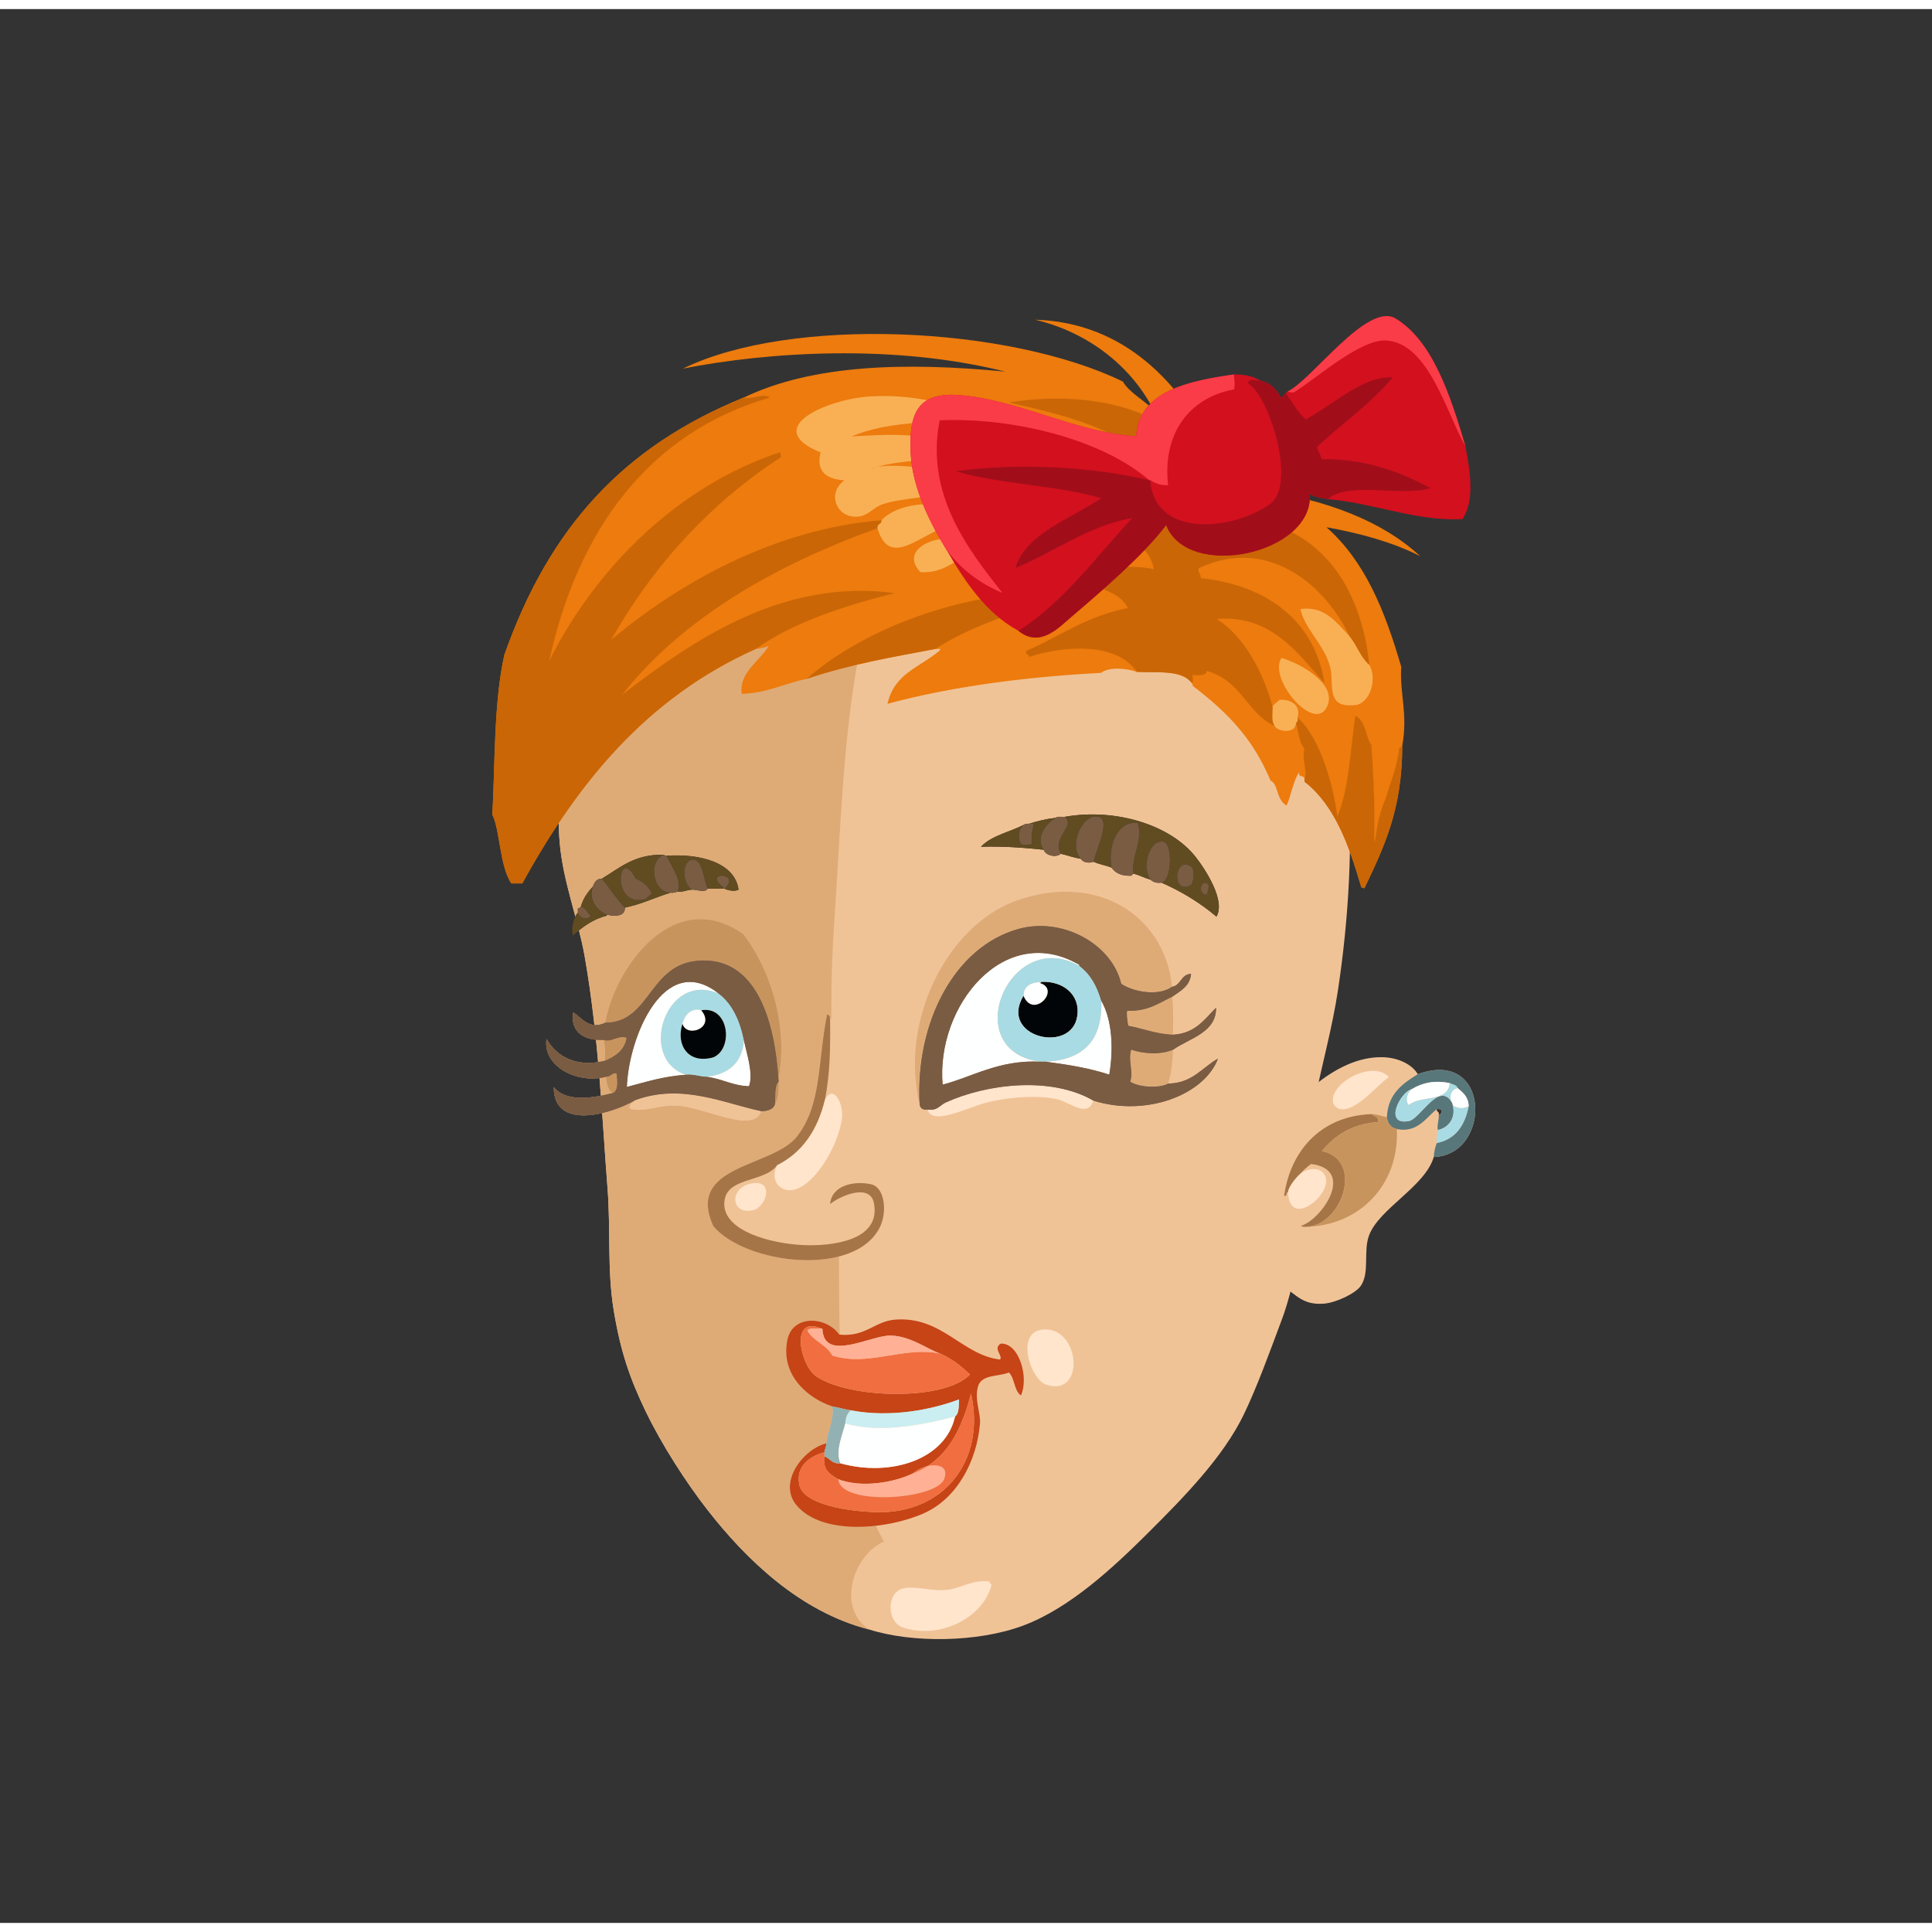 <svg xmlns="http://www.w3.org/2000/svg" width="387.295px" height="387.295px" viewBox="0 0 464.75 460.38"><rect x="0" y="0" width="464.75" height="460.38" fill="#333333" stroke="none"/><g transform="translate(24 24)"><g id="head"><g fill="" id="head" transform=""><g id="w01">					<g>						<path fill="#F0C397" d="M215.269,75.138c-6.372-0.436-17.431,0.516-24.24,1.92c-21.273,4.393-37.566,14.768-49.92,27.121        c-14.961,14.962-33.078,41.033-30.479,72.239c0.787,9.466,4.43,18.475,5.998,27.36c3.434,19.44,4.221,39.442,5.521,55.92        c0.756,9.586-0.09,19.566,1.439,29.041c1.645,10.182,3.992,16.814,7.68,24.479c3.947,8.203,9.791,17.225,14.881,23.76        c9.395,12.064,22.367,24.566,38.879,28.801c10.26,3.289,26.143,3.201,37.199-0.959c11.092-4.174,21.496-13.859,29.762-22.08        c8.588-8.545,18.27-18.359,23.279-28.801c3.135-6.535,6.086-14.68,9.119-22.801c2.617-6.998,5.07-19.279,5.521-26.639        c0.563-9.209,0.582-17.258,2.398-26.16c1.799-8.814,4.199-17.451,5.521-26.16c5.35-35.28,4.018-73.338-9.361-97.44        C274.913,90.319,250.784,75.375,215.269,75.138z"/>					</g>					<g>						<g>							<path fill-rule="evenodd" fill="#DEAB77" d="M215.269,75.138c-14.421,11.627-23.755,28.255-30.48,47.761         c-0.904,2.623-1.641,5.7-2.16,8.399c-3.854,20.059-4.426,42.213-6,65.28c-1.914,28.085,1.053,54.306,1.201,80.88         c0.129,23.158-0.357,46.602,10.799,67.201c-7.016,2.984-11.705,15.568-3.6,21.119c-16.512-4.234-29.484-16.736-38.879-28.801         c-5.09-6.535-10.934-15.557-14.881-23.76c-3.688-7.664-6.035-14.297-7.68-24.479c-1.529-9.475-0.684-19.455-1.439-29.041         c-1.301-16.479-2.088-36.48-5.521-55.92c-1.568-8.885-5.211-17.894-5.998-27.36c-2.6-31.206,15.518-57.277,30.479-72.239         c12.354-12.354,28.646-22.729,49.92-27.121C197.837,75.653,208.896,74.702,215.269,75.138z"/>							<path fill-rule="evenodd" fill="#FFE5CC" d="M214.069,354.259c-0.012,0.41,0.178,0.621,0.479,0.719         c-1.932,7.941-12.468,13.342-21.359,10.32c-3.877-1.316-4.016-8.291,0-9.359c2.965-0.787,7.592,0.934,11.28,0.24         C207.592,355.593,210.09,353.772,214.069,354.259z"/>						</g>					</g>				</g>			</g></g><g id="ears"><g fill="" id="ears" transform=""><g id="w02">					<path fill="none" d="M322.095,242.052c0.421-0.219,0.834-0.445,0.72-1.199c-0.278-0.201-0.644-0.316-1.2-0.24       C321.499,241.368,322.352,241.155,322.095,242.052z"/>					<path fill="#F0C397" d="M317.055,232.212c-1.275-2.207-4.494-3.975-8.4-4.08c-11.994-0.323-22.487,11.961-28.8,19.681       c-3.232,3.954-5.95,17.796-6.72,24.479c-1.181,10.249,5.12,6.965,11.28,10.801c3.46,2.154,4.916,4.726,10.08,4.319       c2.938-0.23,7.671-2.5,8.88-4.319c2.135-3.217,0.55-8.156,1.92-12c2.313-6.491,13.563-11.865,15.6-18.961       C334.857,251.711,334.745,225.794,317.055,232.212z M322.814,240.853c0.114,0.754-0.299,0.98-0.72,1.199       c0.257-0.896-0.596-0.684-0.48-1.439C322.171,240.536,322.536,240.651,322.814,240.853z"/>					<path fill-rule="evenodd" fill="#FFE5CC" d="M310.095,232.933c-2.746,1.762-7.775,8.373-11.76,7.68       c-0.527-0.092-1.539-0.796-1.681-1.68C295.91,234.265,306.293,228.677,310.095,232.933z"/>					<path fill-rule="evenodd" fill="#58777B" d="M320.895,252.132c0.079-1.28,0.346-2.374,0.72-3.359       c4.589-0.932,6.771-4.27,7.681-8.881c-0.067-2.252-1.387-3.253-2.641-4.319c-0.252-0.788-1.23-0.849-1.92-1.2       c-3.607-0.783-6.716-0.047-9.12,1.44c-2.877,0.745-6.824,8.81-0.72,7.68c2.771-0.513,7.193-9.64,10.32-4.56       c0.127,0.193,0.251,0.389,0.24,0.72c0.84,3.103-1.04,5.503-3.601,6c-0.186-1.466,0.314-2.245,0.24-3.601       c0.421-0.219,0.834-0.445,0.72-1.199c-0.278-0.201-0.644-0.316-1.2-0.24c-2.56,2.088-4.735,5.814-9.6,4.8       c-1.424-0.336-2.217-1.303-2.4-2.88c0.284-5.637,3.788-8.053,7.44-10.32C334.745,225.794,334.857,251.711,320.895,252.132z"/>					<path fill-rule="evenodd" fill="#FEFFFF" d="M324.734,234.372c-0.325,4.715-7.196,2.883-9.84,5.28       c-1.061-1.06-0.222-3.301,0.72-3.84C318.019,234.325,321.127,233.589,324.734,234.372z"/>					<path fill-rule="evenodd" fill="#FEFFFF" d="M326.654,235.572c1.254,1.066,2.573,2.067,2.641,4.319       c-0.987,0.763-3.091,0.586-3.84-0.239c0.011-0.331-0.113-0.526-0.24-0.72C324.522,237.761,325.003,235.739,326.654,235.572z"/>					<path fill-rule="evenodd" fill="#A67547" d="M306.015,241.813c0.498,0.622,1.734,0.505,1.44,1.92       c-6.327,0.473-10.371,3.229-13.44,6.96c10.363,2.287,4.616,18.357-4.08,18.24c-0.418,0.018-0.746-0.054-0.96-0.24       c5.05-1.577,13.204-13.547,2.4-14.88c-1.164,0.837-2.159,1.841-3.12,2.88c-0.953,1.002-2.294,2.778-2.4,3.84       c-0.564,0.076-0.143,1.138-0.96,0.96C286.32,251.236,293.191,242.27,306.015,241.813z"/>					<path fill-rule="evenodd" fill="#C8945E" d="M306.015,241.813c1.432,0.009,2.313,0.565,3.6,0.72       c0.184,1.577,0.977,2.544,2.4,2.88c0.65,13.638-9.241,23.377-22.08,23.521c8.696,0.117,14.443-15.953,4.08-18.24       c3.069-3.73,7.113-6.487,13.44-6.96C307.749,242.317,306.513,242.435,306.015,241.813z"/>					<path fill-rule="evenodd" fill="#A9DBE4" d="M315.614,235.813c-0.941,0.539-1.78,2.78-0.72,3.84       c2.644-2.397,9.515-0.565,9.84-5.28c0.689,0.352,1.668,0.412,1.92,1.2c-1.651,0.167-2.132,2.188-1.439,3.36       c-3.127-5.08-7.549,4.047-10.32,4.56C308.79,244.622,312.737,236.558,315.614,235.813z"/>					<path fill-rule="evenodd" fill="#A9DBE4" d="M325.455,239.652c0.749,0.825,2.853,1.002,3.84,0.239       c-0.91,4.611-3.092,7.949-7.681,8.881c-0.183-1.303,0.297-1.943,0.24-3.12C324.415,245.155,326.295,242.755,325.455,239.652z"/>					<path fill-rule="evenodd" fill="#FFE5CC" d="M285.854,260.532c0.106-1.062,1.447-2.838,2.4-3.84       c2.149-2.202,6.178-2.439,6.72,0.72C295.721,261.759,286.053,269.298,285.854,260.532z"/>				</g>				</g></g><g id="mouth"><g fill="" id="mouth" transform=""><g id="w11">					<path fill="none" d="M203.267,327.562c-0.051-0.13-0.112-0.251-0.189-0.359C203.153,327.312,203.216,327.432,203.267,327.562z"/>					<path fill="none" d="M203.397,328.182c-0.007-0.184-0.041-0.347-0.088-0.5C203.356,327.835,203.391,327.999,203.397,328.182z"/>					<path fill="none" d="M200.493,326.302c0.076-0.003,0.149-0.001,0.223-0.001C200.642,326.301,200.569,326.299,200.493,326.302z"/>					<path fill="none" d="M200.116,326.328c-0.059,0.005-0.118,0.012-0.177,0.02C199.999,326.341,200.058,326.333,200.116,326.328z"/>					<path fill="none" d="M201.507,326.36c-0.09-0.015-0.182-0.025-0.275-0.035C201.324,326.335,201.417,326.346,201.507,326.36z"/>					<path fill="none" d="M202.61,326.764c-0.095-0.063-0.195-0.118-0.305-0.167C202.414,326.646,202.517,326.701,202.61,326.764z"/>					<path fill="none" d="M202.735,326.852c0.115,0.09,0.223,0.188,0.312,0.303C202.958,327.04,202.852,326.941,202.735,326.852z"/>					<polygon fill="none" points="199.072,326.499 199.077,326.495 199.072,326.499      "/>					<path fill="none" d="M205.069,320.311c0.023-0.036,0.047-0.073,0.068-0.109C205.116,320.237,205.093,320.274,205.069,320.311z"/>					<path fill="none" d="M207.79,314.736c0.078-0.204,0.156-0.408,0.23-0.615C207.946,314.328,207.868,314.532,207.79,314.736z"/>					<path fill="none" d="M208.278,313.393c0.086-0.251,0.17-0.504,0.252-0.758C208.448,312.889,208.364,313.142,208.278,313.393z"/>					<path fill="none" d="M207.308,315.944c0.057-0.135,0.115-0.268,0.17-0.404C207.423,315.677,207.364,315.81,207.308,315.944z"/>					<path fill="none" d="M208.741,311.979c0.096-0.308,0.188-0.619,0.279-0.933C208.929,311.36,208.837,311.672,208.741,311.979z"/>					<path fill="none" d="M204.368,321.363c0.018-0.024,0.035-0.049,0.051-0.073C204.403,321.314,204.386,321.339,204.368,321.363z"/>					<path fill="none" d="M209.581,309.015c-0.129,0.506-0.266,1.007-0.406,1.503C209.315,310.021,209.452,309.521,209.581,309.015z       "/>					<path fill="none" d="M202.159,326.53c-0.129-0.05-0.266-0.089-0.408-0.122C201.894,326.441,202.03,326.48,202.159,326.53z"/>					<path fill="none" d="M203.347,328.781c0.035-0.203,0.056-0.397,0.051-0.574C203.401,328.384,203.382,328.578,203.347,328.781z"/>					<path fill="none" d="M203.103,329.654c0.099-0.254,0.162-0.485,0.211-0.708C203.265,329.169,203.201,329.4,203.103,329.654z"/>					<path fill="#F0C397" d="M216.782,297.015c-2.092,1.116,0.619,3.017-0.24,3.84c-9.188-1.103-13.916-10.442-25.2-9.601       c-4.912,0.367-7.171,4.269-13.44,3.601c-3.146-4.443-11.204-4.84-12.48,1.2c-1.825,8.633,5.095,14.228,10.8,16.08       c0.501,3-1.118,5.908-1.44,8.88c-5.553,1.338-11.752,9.432-7.2,14.88c6.254,7.485,22.117,5.782,30.72,1.92       c7.796-3.5,12.666-12.308,13.439-21.6c0.205-2.459-1.387-5.718-0.479-8.881c0.85-2.959,4.914-2.306,7.439-3.359       c1.422,1.377,1.219,4.38,2.879,5.52C223.522,305.409,221.294,296.938,216.782,297.015z M203.397,328.182       c-0.007-0.183-0.041-0.347-0.088-0.5C203.356,327.835,203.391,327.998,203.397,328.182z M203.077,327.202       c0.077,0.108,0.139,0.229,0.189,0.359C203.216,327.432,203.153,327.312,203.077,327.202z M203.397,328.207       c0.005,0.177-0.016,0.371-0.051,0.574C203.382,328.578,203.401,328.384,203.397,328.207z M203.313,328.946       c-0.049,0.223-0.112,0.454-0.211,0.708C203.201,329.4,203.265,329.169,203.313,328.946z M202.306,326.597       c0.109,0.049,0.21,0.104,0.305,0.167C202.517,326.701,202.414,326.646,202.306,326.597z M202.735,326.852       c0.116,0.09,0.223,0.188,0.312,0.303C202.958,327.04,202.851,326.941,202.735,326.852z M201.231,326.325       c0.094,0.01,0.186,0.021,0.275,0.035C201.417,326.346,201.324,326.335,201.231,326.325z M201.751,326.408       c0.143,0.033,0.279,0.072,0.408,0.122C202.03,326.48,201.894,326.441,201.751,326.408z M199.939,326.348       c0.059-0.008,0.118-0.015,0.177-0.02C200.058,326.333,199.999,326.341,199.939,326.348z M200.493,326.302       c0.076-0.003,0.149-0.001,0.223-0.001C200.642,326.301,200.569,326.299,200.493,326.302z M199.072,326.499L199.072,326.499       c0.001-0.001,0.003-0.003,0.004-0.004C199.075,326.496,199.074,326.498,199.072,326.499z M205.138,320.201       c-0.021,0.036-0.045,0.073-0.068,0.109C205.093,320.274,205.116,320.237,205.138,320.201z M204.419,321.29       c-0.016,0.024-0.033,0.049-0.051,0.073C204.386,321.339,204.403,321.314,204.419,321.29z M209.581,309.015       c-0.129,0.507-0.266,1.007-0.406,1.503C209.315,310.021,209.452,309.521,209.581,309.015z M209.021,311.047       c-0.092,0.313-0.184,0.625-0.279,0.933C208.837,311.672,208.929,311.36,209.021,311.047z M208.53,312.635       c-0.082,0.254-0.166,0.507-0.252,0.758C208.364,313.142,208.448,312.889,208.53,312.635z M208.021,314.121       c-0.074,0.207-0.152,0.411-0.23,0.615C207.868,314.532,207.946,314.328,208.021,314.121z M207.478,315.54       c-0.055,0.137-0.113,0.27-0.17,0.404C207.364,315.81,207.423,315.677,207.478,315.54z"/>					<path fill="#F0C397" d="M226.862,293.654c-6.758,0.623-2.947,11.922,0.719,13.2       C237.198,310.207,235.931,292.818,226.862,293.654z"/>					<path fill-rule="evenodd" fill="#C64416" d="M174.782,321.015c-0.02,0.859-0.374,1.387-0.48,2.16       c-3.407,0.878-7.017,3.295-6,7.92c1.036,4.713,12.045,6.304,18.48,6.479c16.111,0.439,26.441-12.277,22.799-28.56       c-2.26,8.779-5.895,16.184-13.919,19.2c-4.548,2.259-12.471,3.587-18,1.439c-1.853-1.107-3.821-2.099-3.36-5.52       c1.381,0.459,1.783,1.896,3.84,1.68c12.166,3.375,25.353-0.923,27.601-11.28c1.002-0.678,0.877-2.482,0.959-4.08       c-6.682,2.524-16.559,4.42-25.92,2.641c-1.596-0.244-2.986-0.694-4.56-0.96c-5.705-1.853-12.625-7.447-10.8-16.08       c1.276-6.04,9.334-5.644,12.48-1.2c6.269,0.668,8.528-3.233,13.44-3.601c11.284-0.842,16.012,8.498,25.2,9.601       c0.859-0.823-1.852-2.724,0.24-3.84c4.512-0.077,6.74,8.395,4.799,12.479c-1.66-1.14-1.457-4.143-2.879-5.52       c-2.525,1.054-6.59,0.4-7.439,3.359c-0.908,3.163,0.684,6.422,0.479,8.881c-0.773,9.292-5.643,18.1-13.439,21.6       c-8.604,3.862-24.466,5.565-30.72-1.92C163.03,330.446,169.229,322.353,174.782,321.015z M202.142,299.414       c-2.99-0.984-7.197-4.291-12-4.319c-4.856-0.029-15.986,6.566-16.32-1.681c-0.08,0-0.16,0-0.24,0       c-7.662-3.427-5.124,8.919-1.2,11.521c8.241,5.464,31.008,5.867,36.96-0.48C207.259,302.457,204.995,300.643,202.142,299.414z"/>					<path fill-rule="evenodd" fill="#F06E40" d="M173.582,293.414c-1.206,0.074-2.837-0.276-3.36,0.48c1.423,2.577,4.641,3.358,6,6       c8.711,2.769,16.915-2.262,25.919-0.48c2.854,1.229,5.117,3.043,7.201,5.04c-5.952,6.348-28.72,5.944-36.96,0.48       C168.458,302.333,165.92,289.987,173.582,293.414z"/>					<path fill-rule="evenodd" fill="#FFB095" d="M173.582,293.414c0.08,0,0.16,0,0.24,0c0.333,8.247,11.463,1.651,16.32,1.681       c4.803,0.028,9.009,3.335,12,4.319c-9.005-1.781-17.208,3.249-25.919,0.48c-1.359-2.642-4.577-3.423-6-6       C170.745,293.138,172.376,293.488,173.582,293.414z"/>					<path fill-rule="evenodd" fill="#FFE5CC" d="M226.862,293.654c9.068-0.836,10.336,16.553,0.719,13.2       C223.915,305.576,220.104,294.277,226.862,293.654z"/>					<path fill-rule="evenodd" fill="#CAEEF2" d="M205.743,314.534c-7.038,1.888-18.093,4.182-26.401,1.681       c0.006-1.435,0.508-2.372,1.2-3.12c0.08,0,0.16,0,0.24,0c9.361,1.779,19.238-0.116,25.92-2.641       C206.62,312.052,206.745,313.856,205.743,314.534z"/>					<path fill-rule="evenodd" fill="#92B1B2" d="M176.222,312.135c1.574,0.266,2.964,0.716,4.56,0.96c-0.08,0-0.16,0-0.24,0       c-0.692,0.748-1.194,1.686-1.2,3.12c-0.647,2.707-2.44,6.577-1.2,9.6c-2.057,0.217-2.459-1.221-3.84-1.68       c0-0.32,0-0.641,0-0.96c0.106-0.773,0.46-1.301,0.48-2.16C175.104,318.043,176.723,315.135,176.222,312.135z"/>					<path fill-rule="evenodd" fill="#FEFFFF" d="M205.743,314.534c-2.248,10.357-15.435,14.655-27.601,11.28       c-1.24-3.022,0.553-6.893,1.2-9.6C187.65,318.716,198.705,316.422,205.743,314.534z"/>					<path fill-rule="evenodd" fill="#FFB095" d="M195.662,328.215c2.615-2.48,9.214-3.106,7.44,1.439       c-1.918,4.916-24.973,6.538-25.44,0C183.191,331.802,191.114,330.474,195.662,328.215z"/>					<path fill-rule="evenodd" fill="#F06E40" d="M174.302,323.175c0,0.319,0,0.64,0,0.96c-0.461,3.421,1.507,4.412,3.36,5.52       c0.468,6.538,23.522,4.916,25.44,0c1.773-4.546-4.826-3.92-7.44-1.439c8.024-3.017,11.659-10.421,13.919-19.2       c3.643,16.282-6.688,28.999-22.799,28.56c-6.435-0.176-17.444-1.767-18.48-6.479       C167.286,326.47,170.895,324.053,174.302,323.175z"/>				</g>				</g></g><g id="eyes"><g fill="" id="eyes" transform=""><g id="w08">					<path fill="#F0C397" d="M121.586,219.838c-3.932,1.938-6.083-1.636-7.685-2.456c-0.79,5.006,3.005,6.797,7.325,6.583       c0.36,1.845,0.425,3.021,0.203,5.042c-6.66,1.639-11.56-0.964-13.956-5.277c-1.005,6.625,7.47,10.929,14.293,9.103       c0.132,1.603,0.4,3.01,1.553,3.959c-5.602,1.387-11.164,2.003-14.099-1.41c-0.021,10.446,13.736,6.476,19.547,3.1       c-0.427,0.676-1.532,0.782-1.266,2.038c4.05,0.938,6.443-0.955,11.257-0.75c6.731,0.287,18.442,6.988,20.356,1.341       c1.663-0.008,2.782-0.472,3.241-1.489c0.899-1.387,1.042-3.409,0.951-5.625c-0.014-0.159-0.028-0.319-0.042-0.478       c2.489-13.478-2.18-26.748-8.374-34.922C138.276,186.671,123.942,206.319,121.586,219.838z"/>					<path fill="#F0C397" d="M258.195,226.319c3.9-2.744,10.438-4.116,10.32-10.08c-2.785,2.815-5.02,6.183-10.32,6.48       c-0.027-3.093,0.129-6.369-0.24-9.12c1.945-1.415,4.266-2.454,4.561-5.522c-2.461,0.1-2.373,2.749-4.561,3.122       c-1.834-17.642-18.588-27.631-37.68-20.641c-16.355,5.988-27.952,28.691-23.045,48.961c0.153,0.889,0.744,1.338,1.923,1.2       c0.964,4.027,9.684-0.521,14.161-1.681c5.588-1.448,13.279-1.809,17.281-0.72c2.93,0.798,7.105,4.469,8.398,0.24       c12.537,3.979,26.617-1.241,30-10.08c-3.863,2.137-6.096,5.903-12,6C257.77,232.134,258.063,229.308,258.195,226.319z"/>					<path fill-rule="evenodd" fill="#DEAB77" d="M257.955,211.199c-3.301,2.351-9.297,1.244-12.24-0.72       c-2.242-9.592-14.15-16.136-24.721-13.202c-15.461,4.294-24.871,22.667-23.764,42.242       c-4.907-20.271,6.689-42.973,23.045-48.961C239.367,183.568,256.121,193.557,257.955,211.199z"/>					<path fill-rule="evenodd" fill="#C8945E" d="M163.265,233.518c-0.877-14.246-5.27-27.958-16.974-28.624       c-14.386-0.819-13.165,14.921-24.705,14.944c2.356-13.519,16.69-33.167,33.306-21.243       C161.085,206.77,165.754,220.04,163.265,233.518z"/>					<path fill-rule="evenodd" fill="#7A5C43" d="M257.955,211.199c2.188-0.373,2.1-3.022,4.561-3.122       c-0.295,3.068-2.615,4.107-4.561,5.522c-3.203,1.517-5.867,3.573-10.801,3.359c-0.223,0.825,0.061,2.463,0.24,3.601       c3.654,0.667,6.652,1.988,10.801,2.16c5.301-0.298,7.535-3.665,10.32-6.48c0.117,5.964-6.42,7.336-10.32,10.08       c-2.91,1.267-7.082,1.041-10.08,0c-0.816,2.745,0.645,5.314-0.24,7.68c1.896,1.311,6.848,1.708,9.119,0.48       c5.904-0.097,8.137-3.863,12-6c-3.383,8.839-17.463,14.06-30,10.08c-10.156-5.863-25.547-4.06-35.52,0.479       c-1.392,0.635-2.009,2.066-4.321,1.681c-1.18,0.138-1.771-0.312-1.923-1.2c-1.107-19.575,8.303-37.948,23.764-42.242       c10.57-2.935,22.479,3.609,24.721,13.202C248.658,212.443,254.654,213.55,257.955,211.199z M226.275,229.199       c0.4,0,0.799,0,1.199,0c5.455,0.706,10.74,1.58,15.361,3.12c1.074-6.311,0.68-13.262-1.922-17.76       c-1.012-3.548-2.65-6.471-5.279-8.402c0-0.08,0-0.16,0-0.24c-18.004-10.494-34.505,9.868-32.879,28.802       C209.717,232.958,216.25,228.697,226.275,229.199z"/>					<path fill-rule="evenodd" fill="#FEFFFF" d="M235.635,206.158c-16.887-9.532-29.35,20.468-9.359,23.042       c-10.025-0.502-16.559,3.759-23.52,5.521c-1.626-18.935,14.875-39.296,32.879-28.802       C235.635,205.998,235.635,206.078,235.635,206.158z"/>					<path fill-rule="evenodd" fill="#7A5C43" d="M163.265,233.518c0.014,0.158,0.028,0.318,0.042,0.478       c-1.126,1.197-0.621,3.761-0.951,5.625c-0.459,1.018-1.578,1.481-3.241,1.489c-9.009-1.885-19.106-6.772-30.347-2.629       c-5.812,3.376-19.569,7.347-19.547-3.1c2.935,3.413,8.497,2.797,14.099,1.41c1.499-0.589,1.156-2.721,1.035-4.669       c-0.886-0.525-1.427,0.769-2.588,0.71c-6.823,1.826-15.298-2.478-14.293-9.103c2.396,4.313,7.296,6.916,13.956,5.277       c2.666-1.087,4.817-2.606,5.296-5.525c-1.801-0.807-3.783,1.206-5.499,0.483c-4.32,0.214-8.115-1.577-7.325-6.583       c1.602,0.82,3.753,4.394,7.685,2.456c11.54-0.023,10.319-15.764,24.705-14.944C157.996,205.56,162.388,219.271,163.265,233.518       z M140.997,232.345c1.977-0.157,3.271,0.5,5.104,0.515c3.61,0.449,6.177,2.142,10.076,2.245       c1.127-3.051-0.659-8.114-1.207-10.977c-0.997-4.976-2.893-8.876-6.051-11.273c-13.167-10.418-21.711,10.51-22.12,22.426       C131.743,234.001,135.326,232.762,140.997,232.345z"/>					<path fill-rule="evenodd" fill="#FEFFFF" d="M148.919,212.854c-12.783-5.614-19.613,15.712-7.922,19.49       c-5.671,0.417-9.254,1.656-14.198,2.936C127.208,223.364,135.752,202.436,148.919,212.854z"/>					<path fill-rule="evenodd" fill="#A9DBE4" d="M148.919,212.854c3.158,2.397,5.054,6.298,6.051,11.273       c-0.396,5.056-3.309,8.003-8.869,8.731c-1.833-0.015-3.127-0.672-5.104-0.515C129.306,228.566,136.136,207.241,148.919,212.854       z M140.163,220.131c-1.609,4.974,1.352,9.773,7.452,8.017c4.872-2.073,3.788-12.441-2.923-11.307       C142.071,216.151,140.603,218.262,140.163,220.131z"/>					<path fill-rule="evenodd" fill="#FEFFFF" d="M226.516,209.999c-0.053,0.188-0.201,0.279-0.48,0.24       c5.365,1.48-1.449,8.914-3.84,3.12C222.275,210.88,224.066,210.111,226.516,209.999z"/>					<path fill-rule="evenodd" fill="#020507" d="M226.516,209.999c4.938-0.254,9.367,2.854,8.639,8.16       c-1.285,9.371-18.967,5.165-12.959-4.8c2.391,5.794,9.205-1.64,3.84-3.12C226.314,210.278,226.463,210.187,226.516,209.999z"/>					<path fill-rule="evenodd" fill="#DEAB77" d="M257.955,213.6c0.369,2.751,0.213,6.027,0.24,9.12       c-4.148-0.172-7.146-1.493-10.801-2.16c-0.18-1.138-0.463-2.775-0.24-3.601C252.088,217.173,254.752,215.116,257.955,213.6z"/>					<path fill-rule="evenodd" fill="#FEFFFF" d="M144.692,216.841c3.531,4.192-3.431,6.785-4.529,3.29       C140.603,218.262,142.071,216.151,144.692,216.841z"/>					<path fill-rule="evenodd" fill="#020507" d="M144.692,216.841c6.711-1.135,7.795,9.233,2.923,11.307       c-6.1,1.757-9.061-3.043-7.452-8.017C141.261,223.626,148.223,221.033,144.692,216.841z"/>					<path fill-rule="evenodd" fill="#FEFFFF" d="M240.914,214.56c2.602,4.498,2.996,11.449,1.922,17.76       c-4.621-1.54-9.906-2.414-15.361-3.12C236.436,228.801,241.246,224.251,240.914,214.56z"/>					<path fill-rule="evenodd" fill="#C8945E" d="M121.429,229.007c0.223-2.021,0.158-3.197-0.203-5.042       c1.715,0.723,3.698-1.29,5.499-0.483C126.246,226.4,124.095,227.92,121.429,229.007z"/>					<path fill-rule="evenodd" fill="#FEFFFF" d="M154.97,224.128c0.548,2.862,2.334,7.926,1.207,10.977       c-3.899-0.104-6.466-1.796-10.076-2.245C151.661,232.131,154.573,229.184,154.97,224.128z"/>					<path fill-rule="evenodd" fill="#DEAB77" d="M258.195,226.319c-0.133,2.988-0.426,5.814-1.201,8.16       c-2.271,1.228-7.223,0.83-9.119-0.48c0.885-2.365-0.576-4.935,0.24-7.68C251.113,227.36,255.285,227.586,258.195,226.319z"/>					<path fill-rule="evenodd" fill="#C8945E" d="M123.319,236.791c-1.153-0.949-1.421-2.356-1.553-3.959       c1.161,0.059,1.702-1.235,2.588-0.71C124.475,234.07,124.818,236.202,123.319,236.791z"/>					<path fill-rule="evenodd" fill="#C8945E" d="M163.307,233.995c0.091,2.216-0.052,4.238-0.951,5.625       C162.686,237.756,162.181,235.192,163.307,233.995z"/>					<path fill-rule="evenodd" fill="#F0C397" d="M159.115,241.109c-1.914,5.647-13.625-1.054-20.356-1.341       c-4.814-0.205-7.208,1.688-11.257,0.75c-0.266-1.256,0.839-1.362,1.266-2.038C140.009,234.337,150.105,239.225,159.115,241.109       z"/>					<path fill-rule="evenodd" fill="#FFE5CC" d="M238.994,238.56c-1.293,4.229-5.469,0.558-8.398-0.24       c-4.002-1.089-11.693-0.729-17.281,0.72c-4.477,1.16-13.197,5.708-14.161,1.681c2.312,0.386,2.929-1.046,4.321-1.681       C213.447,234.5,228.838,232.696,238.994,238.56z"/>					<path fill-rule="evenodd" fill="#A9DBE4" d="M235.635,206.158c2.629,1.931,4.268,4.854,5.279,8.402       c0.332,9.691-4.479,14.241-13.439,14.64c-0.4,0-0.799,0-1.199,0C206.285,226.626,218.748,196.625,235.635,206.158z        M222.195,213.359c-6.008,9.965,11.674,14.171,12.959,4.8c0.729-5.307-3.701-8.414-8.639-8.16       C224.066,210.111,222.275,210.88,222.195,213.359z"/>					<path fill-rule="evenodd" fill="#7A5C43" d="M257.955,211.199c2.188-0.373,2.1-3.022,4.561-3.122       c-0.295,3.068-2.615,4.107-4.561,5.522c-3.203,1.517-5.867,3.573-10.801,3.359c-0.223,0.825,0.061,2.463,0.24,3.601       c3.654,0.667,6.652,1.988,10.801,2.16c5.301-0.298,7.535-3.665,10.32-6.48c0.117,5.964-6.42,7.336-10.32,10.08       c-2.91,1.267-7.082,1.041-10.08,0c-0.816,2.745,0.645,5.314-0.24,7.68c1.896,1.311,6.848,1.708,9.119,0.48       c5.904-0.097,8.137-3.863,12-6c-3.383,8.839-17.463,14.06-30,10.08c-10.156-5.863-25.547-4.06-35.52,0.479       c-1.392,0.635-2.009,2.066-4.321,1.681c-1.18,0.138-1.771-0.312-1.923-1.2c-1.107-19.575,8.303-37.948,23.764-42.242       c10.57-2.935,22.479,3.609,24.721,13.202C248.658,212.443,254.654,213.55,257.955,211.199z M226.275,229.199       c0.4,0,0.799,0,1.199,0c5.455,0.706,10.74,1.58,15.361,3.12c1.074-6.311,0.68-13.262-1.922-17.76       c-1.012-3.548-2.65-6.471-5.279-8.402c0-0.08,0-0.16,0-0.24c-18.004-10.494-34.505,9.868-32.879,28.802       C209.717,232.958,216.25,228.697,226.275,229.199z"/>					<path fill-rule="evenodd" fill="#7A5C43" d="M163.265,233.518c0.014,0.158,0.028,0.318,0.042,0.478       c-1.126,1.197-0.621,3.761-0.951,5.625c-0.459,1.018-1.578,1.481-3.241,1.489c-9.009-1.885-19.106-6.772-30.347-2.629       c-5.812,3.376-19.569,7.347-19.547-3.1c2.935,3.413,8.497,2.797,14.099,1.41c1.499-0.589,1.156-2.721,1.035-4.669       c-0.886-0.525-1.427,0.769-2.588,0.71c-6.823,1.826-15.298-2.478-14.293-9.103c2.396,4.313,7.296,6.916,13.956,5.277       c2.666-1.087,4.817-2.606,5.296-5.525c-1.801-0.807-3.783,1.206-5.499,0.483c-4.32,0.214-8.115-1.577-7.325-6.583       c1.602,0.82,3.753,4.394,7.685,2.456c11.54-0.023,10.319-15.764,24.705-14.944C157.996,205.56,162.388,219.271,163.265,233.518       z M140.997,232.345c1.977-0.157,3.271,0.5,5.104,0.515c3.61,0.449,6.177,2.142,10.076,2.245       c1.127-3.051-0.659-8.114-1.207-10.977c-0.997-4.976-2.893-8.876-6.051-11.273c-13.167-10.418-21.711,10.51-22.12,22.426       C131.743,234.001,135.326,232.762,140.997,232.345z"/>				</g>				</g></g><g id="eyebrow"><g fill="" id="eyebrow" transform=""><g id="w01">					<g>						<path fill="#2D281D" d="M232.135,170.307c-0.751,0.049-1.762-0.162-2.16,0.239c-2.372,0.268-4.478,0.803-6.479,1.44        c-0.557-0.076-0.922,0.038-1.2,0.24c-3.438,1.762-7.81,2.59-10.32,5.279c5.457-0.177,10.334,0.227,15.12,0.721        c0.29,1.314,2.903,2.031,4.08,0.96c1.624,0.376,3.06,0.94,4.8,1.2c0.571,0.882,1.855,1.174,3.12,0.72        c1.275,0.646,2.983,0.856,4.32,1.439c0.914,1.326,2.437,2.044,4.8,1.921c0.051-0.27,0.267-0.374,0.48-0.48        c1.479,0.36,2.643,1.037,4.079,1.44c0.586,0.534,1.361,0.879,2.641,0.72c4.941,2.179,9.348,4.893,13.2,8.16        c2.25-3.749-2.525-11.21-5.04-14.4C257.596,172.322,244.458,168.132,232.135,170.307z"/>						<path fill="#2D281D" d="M136.375,179.667c-0.331,0.011-0.527-0.112-0.72-0.239c-7.048-0.168-10.576,3.184-14.881,5.76        c-1.348,0.013-1.797,0.923-2.159,1.92c-1.249,1.312-2.32,2.8-2.881,4.8c-0.063,0.338-0.526,0.273-0.72,0.48        c0,0.319,0,0.64,0,0.96c-0.98,1.102-1.708,3.728-1.2,5.52c2.274-2.046,4.729-3.911,8.16-4.8c0-0.08,0-0.16,0-0.24        c1.754,0.464,4.498,0.515,4.32-1.68c4.06-0.82,7.286-2.474,11.04-3.601c0.779,0.14,1.116-0.163,1.68-0.239        c1.391,0.11,2.16-0.4,3.36-0.48c1.17-0.104,3.193,0.862,3.84-0.24c1.28,0,2.56,0,3.84,0c0.08,0,0.16,0,0.24,0        c0.73,0.399,2.476,0.762,3.36,0.24C152.806,181.298,144.304,179.112,136.375,179.667z"/>					</g>					<g>						<path fill-rule="evenodd" fill="#614C22" d="M255.415,186.147c2.521-0.499,2.708-9.376,0.479-9.84        c-3.387-0.705-5.373,6.074-3.12,9.12c-1.437-0.403-2.601-1.08-4.079-1.44c-0.776-3.923,2.497-8.077,0.959-12.24        c-5.056-0.471-7.247,5.958-6.239,10.8c-1.337-0.583-3.045-0.794-4.32-1.439c0.485-2.694,4.231-10.02,1.2-10.8        c-3.923-1.01-7.287,6.898-4.32,10.08c-1.74-0.26-3.176-0.824-4.8-1.2c-2.249-3.83,3.687-6.645,0.96-8.88        c12.323-2.175,25.461,2.015,31.44,9.6c2.515,3.19,7.29,10.651,5.04,14.4C264.763,191.04,260.356,188.326,255.415,186.147z         M262.615,186.626c0.518-0.928,0.706-2.899,0.239-4.08C258.589,178.891,257.443,189.586,262.615,186.626z M266.455,189.027        c-0.08-0.96,0.428-1.332,0.24-2.4C264.834,184.772,263.894,189.317,266.455,189.027z"/>						<path fill-rule="evenodd" fill="#7A5C43" d="M239.095,181.107c-1.265,0.454-2.549,0.162-3.12-0.72        c-2.967-3.182,0.397-11.09,4.32-10.08C243.326,171.087,239.58,178.413,239.095,181.107z"/>						<path fill-rule="evenodd" fill="#7A5C43" d="M248.695,183.987c-0.214,0.106-0.43,0.211-0.48,0.48        c-2.363,0.123-3.886-0.595-4.8-1.921c-1.008-4.842,1.184-11.271,6.239-10.8C251.192,175.91,247.919,180.064,248.695,183.987z"/>						<path fill-rule="evenodd" fill="#7A5C43" d="M223.495,171.987c0.399,0,0.8,0,1.2,0c-0.249,1.512-0.68,2.841-0.48,4.8        c-0.454,0.426-1.585,0.175-2.4,0.24c-1.274-1.081-0.779-4.153,0.48-4.8C222.573,172.025,222.938,171.911,223.495,171.987z"/>						<path fill-rule="evenodd" fill="#7A5C43" d="M255.415,186.147c-1.279,0.159-2.055-0.186-2.641-0.72        c-2.253-3.046-0.267-9.825,3.12-9.12C258.123,176.771,257.937,185.648,255.415,186.147z"/>						<path fill-rule="evenodd" fill="#614C22" d="M135.655,179.427c-3.785,1.532-2.688,9.055,1.68,9.119        c-3.754,1.127-6.98,2.78-11.04,3.601c-2.031-2.129-3.62-4.7-5.521-6.96C125.079,182.611,128.607,179.259,135.655,179.427z         M128.935,185.187c-4.379-8.523-6.128,7.676,2.641,4.8c0.136-0.744,1.129-0.631,1.199-1.44        C131.846,187.076,130.734,185.788,128.935,185.187z"/>						<path fill-rule="evenodd" fill="#7A5C43" d="M135.655,179.427c0.192,0.127,0.389,0.25,0.72,0.239        c1.104,2.401,3.914,6.171,2.64,8.641c-0.563,0.076-0.9,0.379-1.68,0.239C132.967,188.482,131.87,180.959,135.655,179.427z"/>						<path fill-rule="evenodd" fill="#614C22" d="M136.375,179.667c7.929-0.555,16.431,1.632,17.28,8.16        c-0.885,0.521-2.63,0.159-3.36-0.24c4.248-3.92-5.525-4.339-0.24-0.239c0,0.08,0,0.159,0,0.239c-1.28,0-2.56,0-3.84,0        c-0.995-2.41-1.192-6.824-3.36-6.96c-2.772-0.173-2.976,5.238-0.479,7.2c-1.2,0.08-1.97,0.591-3.36,0.48        C140.289,185.837,137.479,182.068,136.375,179.667z"/>						<path fill-rule="evenodd" fill="#7A5C43" d="M146.215,187.586c-0.646,1.103-2.67,0.137-3.84,0.24        c-2.496-1.962-2.293-7.373,0.479-7.2C145.022,180.762,145.22,185.176,146.215,187.586z"/>						<path fill-rule="evenodd" fill="#7A5C43" d="M262.854,182.546c0.467,1.181,0.278,3.152-0.239,4.08        C257.443,189.586,258.589,178.891,262.854,182.546z"/>						<path fill-rule="evenodd" fill="#7A5C43" d="M132.774,188.546c-0.07,0.81-1.063,0.696-1.199,1.44        c-8.769,2.876-7.02-13.323-2.641-4.8C130.734,185.788,131.846,187.076,132.774,188.546z"/>						<path fill-rule="evenodd" fill="#7A5C43" d="M150.295,187.586c-0.08,0-0.16,0-0.24,0c0-0.08,0-0.159,0-0.239        C144.77,183.248,154.543,183.667,150.295,187.586z"/>						<path fill-rule="evenodd" fill="#7A5C43" d="M120.774,185.187c1.9,2.26,3.489,4.831,5.521,6.96        c0.178,2.194-2.566,2.144-4.32,1.68c-2.419-0.891-4.537-3.714-3.359-6.72C118.978,186.11,119.427,185.2,120.774,185.187z"/>						<path fill-rule="evenodd" fill="#7A5C43" d="M266.695,186.626c0.188,1.068-0.32,1.44-0.24,2.4        C263.894,189.317,264.834,184.772,266.695,186.626z"/>						<path fill-rule="evenodd" fill="#7A5C43" d="M115.734,191.907c1.293,0.228,1.507,1.534,2.4,2.16        c-0.628,1.429-3.022,0.509-3.12-0.72c0-0.32,0-0.641,0-0.96C115.208,192.18,115.672,192.245,115.734,191.907z"/>						<path fill-rule="evenodd" fill="#614C22" d="M227.095,178.227c-4.786-0.494-9.663-0.897-15.12-0.721        c2.511-2.689,6.883-3.518,10.32-5.279c-1.26,0.646-1.755,3.719-0.48,4.8c0.815-0.065,1.946,0.186,2.4-0.24        c-0.199-1.959,0.231-3.288,0.48-4.8c-0.4,0-0.801,0-1.2,0c2.002-0.638,4.107-1.173,6.479-1.44        C227.692,171.865,224.914,175.298,227.095,178.227z"/>						<path fill-rule="evenodd" fill="#614C22" d="M115.734,191.907c0.561-2,1.632-3.488,2.881-4.8        c-1.178,3.006,0.94,5.829,3.359,6.72c0,0.08,0,0.16,0,0.24c-3.432,0.889-5.886,2.754-8.16,4.8        c-0.508-1.792,0.22-4.418,1.2-5.52c0.098,1.229,2.492,2.148,3.12,0.72C117.241,193.441,117.027,192.134,115.734,191.907z"/>						<path fill-rule="evenodd" fill="#7A5C43" d="M229.975,170.546c0.398-0.401,1.409-0.19,2.16-0.239        c2.727,2.235-3.209,5.05-0.96,8.88c-1.177,1.071-3.79,0.354-4.08-0.96C224.914,175.298,227.692,171.865,229.975,170.546z"/>					</g>				</g>			</g></g><g id="nose"><g fill="" id="nose" transform=""><g id="w13">					<path fill="#F0C397" d="M185.51,258.682c-2.223-15.813-4.201-27.689-9.84-40.319c-0.379-0.022-0.189-0.612-0.721-0.48       c-2.301,11.464-1.232,21.555-7.199,29.28c-5.838,7.555-26.908,6.729-20.16,21.6c7.613,9.129,34.021,12.492,40.08,0.24       C189.454,265.394,188.885,259.41,185.51,258.682z"/>					<path fill-rule="evenodd" fill="#A67547" d="M175.67,218.362c0.105,7.49,0.037,13.286-1.201,19.92       c-1.756,7.364-5.445,12.795-11.52,15.84c-3.188,4.353-12.75,2.648-12.721,9.36c0.029,6.473,11.131,9.476,18.961,9.84       c6.783,0.315,18.801-1.018,17.039-10.08c-1.016-5.227-8.971-1.232-10.559,0.24c0.391-4.465,5.563-5.686,9.84-4.801       c3.375,0.729,3.943,6.712,2.16,10.32c-6.059,12.252-32.467,8.889-40.08-0.24c-6.748-14.87,14.322-14.045,20.16-21.6       c5.967-7.726,4.898-17.816,7.199-29.28C175.481,217.75,175.292,218.34,175.67,218.362z"/>					<path fill-rule="evenodd" fill="#FFE5CC" d="M157.19,258.442c5.045-0.656,3.135,5.719,0,6.479       C151.711,266.251,151.18,259.223,157.19,258.442z"/>					<path fill-rule="evenodd" fill="#FFE5CC" d="M162.95,254.122c6.074-3.045,9.764-8.476,11.52-15.84       c2.053-3.707,4.408,0.979,4.08,4.319c-0.654,6.658-7.178,17.683-12.721,17.521C163.377,260.05,161.188,257.542,162.95,254.122z       "/>				</g>				</g></g><g id="hair1"><g fill="" id="hair1" transform=""><g id="w13">					<g>						<g>							<path fill="none" d="M254.997,74.002c0.116-0.756-0.736-0.543-0.479-1.439c-0.548-0.067-0.902,0.058-0.961,0.48         C254.523,72.877,254.146,74.053,254.997,74.002z"/>							<path fill="#ED7B0D" d="M285.478,167.603c0.975-1.911,1.582-6.036,3.119-8.16c-0.534,1.494,1.138,0.783,1.2,1.681         c0,0.239,0,0.479,0,0.719c7.319,5.722,10.725,15.356,13.681,25.44c0.33-0.011,0.526,0.113,0.72,0.24         c4.783-10.058,9.098-18.94,9.12-34.32c1.406-7.769-0.663-12.501-0.24-18.96c-3.927-13.529-8.686-25.391-18-33.6         c8.343,1.497,16.03,3.649,22.56,6.96c-9.329-8.591-22.44-13.399-37.92-15.841c4.267-2.934,10.202-4.197,15.12-6.479         c-7.668,0.022-16.407,2.421-22.319,4.8c-0.551-7.275-0.597-15.309-2.16-22.08c-0.641,0-1.28,0-1.92,0         c-0.303,3.573-0.342,8.952-0.96,13.2c-7.561-14.675-20.557-29.827-42.48-30.479c13.411,3.166,23.538,11.848,28.56,21.84         c-2.006-2.355-5.784-4.108-7.439-6.96c-27.354-13.327-79.712-15.866-105.84-3.12c20.874-4.094,50.973-5.939,77.52,0.72         c-24.088-2.321-46.336-1.702-62.88,6.24c-28.9,11.776-46.737,31.133-57.6,61.92c-2.57,11.549-2.215,26.388-2.88,38.399         c1.921,4.019,1.716,12.273,4.56,16.561c0.88,0,1.76,0,2.64,0c13.192-23.99,29.817-44.622,56.16-56.4         c1.133-0.146,2.215-0.346,3.12-0.72c-2.158,3.63-7.271,6.499-6.479,11.521c6.331-0.216,10.168-2.508,15.6-3.6         c10.628-3.59,21.08-5.319,30.96-7.201c0.349,0.132,1.24-0.279,1.2,0.24c-5.106,4.391-10.979,5.472-12.72,12.961         c15.774-4.278,34.132-6.556,51.359-7.44c1.984-1.517,6.076-1.138,8.641-0.24c5.193,0.255,10.633-0.569,13.199,2.64         c0.014,0.307,0.308,0.332,0.24,0.721c8.537,6.5,14.552,12.832,18.72,22.8C283.599,162.484,282.873,166.023,285.478,167.603z          M254.518,72.563c-0.257,0.896,0.596,0.684,0.479,1.439c-0.851,0.051-0.474-1.125-1.44-0.959         C253.615,72.62,253.97,72.495,254.518,72.563z"/>						</g>						<g>							<path fill-rule="evenodd" fill="#F9B055" d="M188.037,98.963c4.666-5.035,18.287-5.576,21.12,0.959         c-8.817-1.969-18.509,12.918-22.08,0.961C186.884,99.729,188.108,99.993,188.037,98.963z"/>							<path fill-rule="evenodd" fill="#F9B055" d="M209.157,104.723c0.077,1.117-0.479,1.602-0.48,2.64         c-3.525,1.755-6.303,4.426-11.279,4.08C191.494,105.146,204.085,101.121,209.157,104.723z"/>							<path fill-rule="evenodd" fill="#CA6606" d="M200.997,129.922c-9.88,1.882-20.332,3.611-30.96,7.201         c14.473-12.749,40.111-21.911,62.4-20.641C220.768,121.271,210.087,123.964,200.997,129.922z"/>							<path fill-rule="evenodd" fill="#F9B055" d="M305.397,133.762c1.755,3.01,0.6,8.445-2.88,9.601         c-6.304,0.873-6.06-2.537-6.24-6.96c-0.26-6.364-6.417-10.774-7.44-16.08c5.985-0.858,8.806,3.51,11.76,6.48         C302.481,129.082,303.189,131.77,305.397,133.762z"/>							<path fill-rule="evenodd" fill="#F9B055" d="M284.277,132.082c4.451,1.316,13.299,6.088,11.04,11.521         C292.403,150.609,280.891,137.045,284.277,132.082z"/>							<path fill-rule="evenodd" fill="#F9B055" d="M282.117,143.842c0.361-0.758,1.132-1.107,1.68-1.68         c2.945-0.172,5.193,1.454,4.32,4.32c0.402,1.104-0.761,1.164-0.24,1.68c-0.08,0-0.16,0-0.24,0         c-0.262,2.115-4.361,1.733-5.04,0.24C281.758,147.07,282.121,146.01,282.117,143.842z"/>							<path fill-rule="evenodd" fill="#CA6606" d="M305.397,133.762c-2.208-1.992-2.916-4.68-4.801-6.959         c-5.413-11.521-19.112-24.326-36.239-16.32c-0.363,0.938,0.662,1.551,0.479,2.4c16.491,1.77,27.476,10.706,29.76,25.199         c-5.926-6.425-12.527-16.551-25.92-15.359c6.965,4.393,11.372,13.39,13.44,21.119c0.004,2.168-0.359,3.229,0.479,4.561         c-6.563-2.867-7.816-10.824-16.319-13.2c-0.014,1.333-2.679,1.07-3.36,0.96c-0.146,0.574,0.302,1.742-0.24,1.92         c-2.566-3.209-8.006-2.385-13.199-2.64c-4.909-7.354-18.043-6.224-25.921-3.601c-0.017-0.703-0.914-0.525-0.72-1.439         c7.824-3.326,14.271-8.3,24.48-10.32c-2.214-4.666-9.109-4.65-12.721-7.92c5.781-1.723,12.892-2.652,18.96-1.439         c-1.888-10.784-18.84-8.837-29.52-8.881c5.312-4.922,14.699-5.666,23.52-5.52c-4.828-9.146-19.012-9.759-31.199-10.8         c9.611-6.685,31.219-5.04,39.12,4.08c-6.543-12.018-21.62-15.5-36.721-18.96c20.674-3.529,50.121,2.273,46.561,27.359         c2.372-0.268,4.107-1.172,6.239-1.68c-0.295,0.283-0.854,1.52-0.479,1.68C293.851,98.822,303.461,115.411,305.397,133.762z"/>							<path fill-rule="evenodd" fill="#F9B055" d="M208.438,74.242c-10.348,1.629-18.789,0.886-27.601,4.561         c8.861-0.49,18.942-1.233,25.681,3.119c-4.689,3.385-14.791,2.082-21.12,4.801c4.236-2.88,32.479,2.059,20.64,5.279         c-5.131,1.396-13.187,1.576-17.76,3.121c-1.924,0.648-3.367,2.525-5.28,2.879c-5.636,1.044-8.368-5.531-3.84-8.64         c-4.043-0.245-6.969-1.893-5.76-6.72c-14.476-5.891,1.533-12.703,11.52-13.44C193.598,68.561,205.648,70.46,208.438,74.242z"/>							<path fill-rule="evenodd" fill="#CA6606" d="M188.037,98.963c0.071,1.03-1.153,0.767-0.96,1.92         c-24.469,8.794-46.87,21.564-61.44,40.08c17.172-13.219,38.611-28.029,65.521-24.48c-11.498,2.938-24.253,6.912-33.36,13.439         c-26.343,11.778-42.968,32.41-56.16,56.4c-0.88,0-1.76,0-2.64,0c-2.844-4.287-2.639-12.542-4.56-16.561         c0.665-12.012,0.31-26.851,2.88-38.399c10.862-30.787,28.699-50.144,57.6-61.92c2.26,0.571,4.805-1.164,6.24,0         c-29.234,8.501-46.238,32.106-53.04,63.36c11.346-22.645,31.21-42.152,55.439-50.16c0.202,0.278,0.317,0.643,0.24,1.199         c-16.6,10.72-30.675,25.938-40.8,43.92C139.204,114.152,162.112,101.086,188.037,98.963z"/>							<path fill-rule="evenodd" fill="#CA6606" d="M287.877,148.162c-0.521-0.516,0.643-0.575,0.24-1.68         c4.824,4.049,8.325,14.442,9.6,23.76c2.813-6.707,3.089-15.951,4.32-24.24c2.582,1.262,2.421,5.133,3.84,6.961         c0.41,5.368,0.757,12.377,0.72,18.479c-0.069,11.61,0.02,0.005,2.641-5.28c1.179-4.102,2.882-7.678,3.359-12.479         c0.473,0.071,0.477-0.324,0.721-0.48c-0.022,15.38-4.337,24.263-9.12,34.32c-0.193-0.127-0.39-0.251-0.72-0.24         c-2.956-10.084-6.361-19.719-13.681-25.44c0-0.239,0-0.479,0-0.719c0.844-1.81-0.746-4.575,0-7.201         C288.59,152.457,288.488,150.744,287.877,148.162z"/>						</g>					</g>					<g>						<path fill="#D3101E" d="M328.517,81.164c-3.48-11.701-7.746-25.271-16.801-30.721c-6.797-4.09-20.033,14.678-25.92,17.52        c-0.27,0.051-0.373,0.268-0.48,0.48c-0.543,0.178-0.523,0.916-1.199,0.961c-1.066-1.975-2.547-3.533-5.039-4.08        c-1.586-0.975-3.662-1.459-6.24-1.441c-10.283,1.506-22.889,3.75-23.521,14.881c-14.129-0.844-27.627-8.459-41.76-9.84        c-10.068-0.984-13.102,3.227-12.479,14.16c0.494,8.691,5.146,17.377,8.639,23.039c4.498,7.744,9.377,15.105,17.281,19.441        c5.137,4.131,9.549-0.652,12.719-3.361c7.58-6.471,17.438-14.957,22.801-22.08c5.225,13.43,35.455,6.973,34.561-7.439        c1.115,0.723,2.779,0.9,4.318,1.199c11.193,0.947,21.252,5.387,32.4,4.801C330.833,94.191,329.63,86.969,328.517,81.164z"/>						<path fill-rule="evenodd" fill="#A10E1A" d="M295.396,93.883c-1.539-0.299-3.203-0.477-4.318-1.199        c0.895,14.412-29.336,20.869-34.561,7.439c-5.363,7.123-15.221,15.609-22.801,22.08c-3.17,2.709-7.582,7.492-12.719,3.361        c11.063-7.098,18.586-17.734,27.359-27.121c-10.457,1.785-19.354,8.488-28.08,12c2.354-8.229,13.408-11.855,20.641-16.799        c-11.045-3.16-24.479-3.338-35.041-6.48c15.531-2.061,32.537-1.105,46.561,2.16c0.08,0,0.16,0,0.24,0        c1.164,14.27,20.238,11.945,28.799,5.76c6.664-4.816-0.383-26.486-5.279-29.041c0.354-1.363,1.482-0.676,2.881-0.719        c2.492,0.547,3.973,2.105,5.039,4.08c0.676-0.045,0.656-0.783,1.199-0.961c1.621,2.061,2.773,4.588,4.801,6.24        c6.404-3.354,13.813-10.561,20.881-10.08c-5.27,6.412-12.264,11.096-18.24,16.801c0.373,0.984,0.898,1.82,1.199,2.879        c10.086-0.18,18.693,2.914,26.16,6.961C312.642,93.398,300.647,89.459,295.396,93.883z"/>						<path fill-rule="evenodd" fill="#F93C48" d="M285.796,67.963c5.887-2.842,19.123-21.609,25.92-17.52        c9.055,5.449,13.32,19.02,16.801,30.721c-4.576-7.988-8.816-24.699-18.961-25.439c-6.363-0.465-17.535,9.645-22.318,12.479        C286.646,68.236,286.079,68.24,285.796,67.963z"/>						<path fill-rule="evenodd" fill="#F93C48" d="M203.716,106.123c-3.492-5.662-8.145-14.348-8.639-23.039        c-0.623-10.934,2.41-15.145,12.479-14.16c14.133,1.381,27.631,8.996,41.76,9.84c0.633-11.131,13.238-13.375,23.521-14.881        c0.051,1.555,0.334,2.434,0,3.602c-10.957,2.051-17.238,10.787-15.84,23.039c-1.938,0.096-3.178-0.504-4.32-1.199        c-0.08,0-0.16,0-0.24,0c-11.266-9.762-32.521-15.162-50.4-14.4c-3.494,17.813,6.834,31.068,15.121,41.52        C211.546,114.135,207.114,110.645,203.716,106.123z"/>					</g>				</g>				</g></g></g></svg>